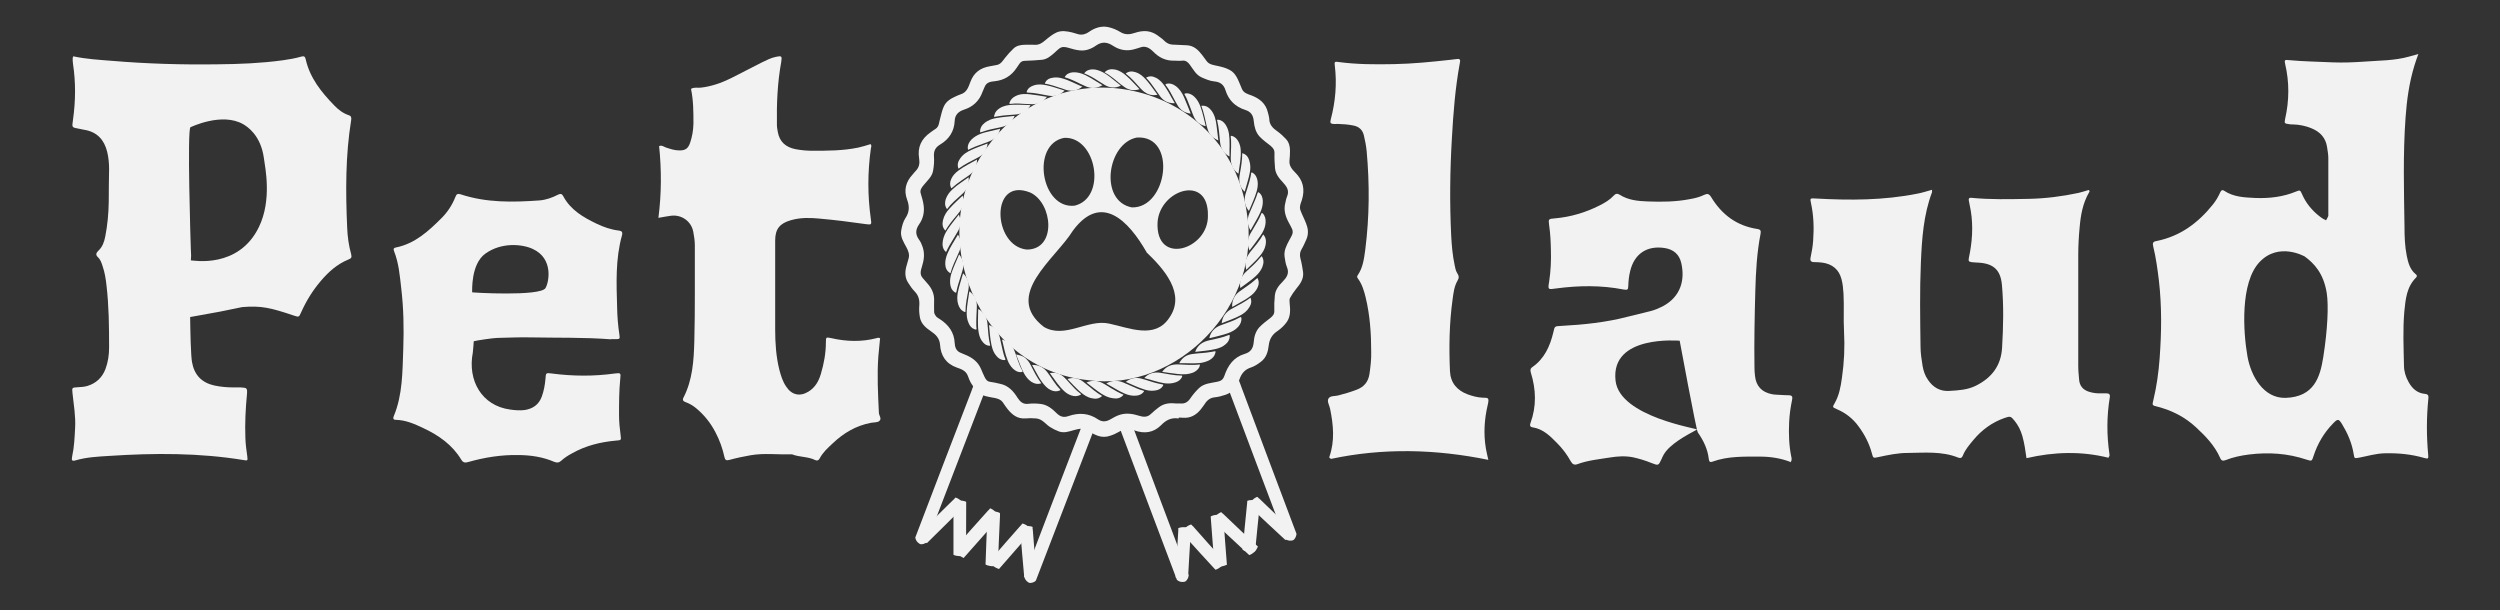 <?xml version="1.0" encoding="UTF-8"?><svg id="uuid-48ce4d10-aedc-47e3-9f35-1dff9aa29240" xmlns="http://www.w3.org/2000/svg" xmlns:xlink="http://www.w3.org/1999/xlink" viewBox="0 0 143.45 35"><rect x="0" y="0" width="143.45" height="35" fill="#333333" stroke="none"/><defs><clipPath id="uuid-0080efe3-e1d0-423d-a798-8330e289f254"><rect x="51.68" y="1.54" width="23.36" height="23.52" fill="none"/></clipPath></defs><g clip-path="url(#uuid-0080efe3-e1d0-423d-a798-8330e289f254)"><path d="M67.63,24.01s-.01,0-.02,0c-.41-.06-.71.1-.99.39-.43.43-.95.5-1.52.3-.1-.04-.2-.07-.3-.09-.16-.03-.3.02-.45.09-.26.14-.52.29-.82.35-.24.04-.45,0-.65-.09-.17-.07-.32-.16-.48-.26-.26-.16-.51-.09-.78-.02-.28.08-.56.18-.85.08-.19-.07-.37-.16-.54-.27-.15-.1-.28-.25-.43-.35-.1-.07-.23-.12-.35-.13-.21-.02-.42-.02-.62,0-.45.03-.75-.21-1.01-.53-.11-.13-.19-.27-.29-.41-.11-.14-.26-.19-.43-.23-.35-.07-.73-.09-1.01-.36-.15-.15-.27-.33-.38-.51-.07-.12-.12-.25-.17-.39-.11-.31-.38-.4-.64-.49-.62-.22-.92-.68-.96-1.31-.03-.37-.24-.58-.52-.77-.3-.2-.58-.44-.64-.82-.04-.22-.05-.45-.03-.67.02-.31-.04-.56-.26-.79-.15-.15-.27-.33-.39-.52-.19-.3-.18-.64-.08-.97.04-.13.07-.26.11-.39.08-.25-.02-.47-.13-.68-.16-.29-.35-.59-.29-.94.04-.24.11-.51.24-.71.24-.35.24-.69.1-1.06-.2-.54-.08-1.02.31-1.44.07-.08.13-.16.2-.23.19-.2.22-.44.18-.69-.11-.66.13-1.14.66-1.51.1-.07.19-.14.29-.2.2-.14.19-.37.25-.57.07-.24.11-.49.22-.72.14-.3.41-.45.7-.58.09-.04.18-.08.27-.11.35-.11.44-.42.55-.71.2-.54.58-.81,1.13-.9.13-.02.25-.05.38-.07.23-.04.34-.23.47-.4.15-.19.32-.38.5-.55.17-.16.39-.2.61-.21.2,0,.4-.01.59,0,.26.02.43-.1.62-.26.2-.17.41-.34.65-.45.28-.12.58-.07.88,0,.13.03.25.08.38.11.23.05.43-.02.61-.15.32-.22.68-.34,1.06-.27.25.05.5.15.71.28.3.19.57.15.87.05.34-.11.68-.14,1.01,0,.18.07.35.21.51.33.11.08.19.19.3.25.09.06.2.09.31.1.29.02.58.02.86.04.38.03.63.27.85.56.08.1.16.21.23.31.16.25.43.26.68.32.23.05.46.11.66.22.36.18.49.57.64.92.02.05.04.1.06.15.1.26.35.32.57.4.46.18.81.46.93.97.03.12.07.24.08.36,0,.35.21.55.47.73.18.13.34.28.49.44.17.18.23.42.23.67,0,.19-.01.37-.03.56-.03.3.14.5.32.68.47.46.58.98.39,1.59-.05.14-.11.29-.11.43,0,.13.07.25.12.38.1.23.22.46.29.7.08.26.06.54-.06.79-.08.17-.15.35-.25.51-.11.18-.12.35-.07.55.07.25.11.51.15.77.05.4-.17.69-.4.97-.13.16-.25.34-.35.52-.04.08-.03.2-.02.3.04.37.06.75-.16,1.07-.14.2-.33.38-.53.52-.31.2-.47.47-.51.83-.04.36-.14.71-.45.94-.17.13-.35.25-.55.32-.36.11-.56.34-.68.69-.14.4-.37.74-.79.88-.21.07-.42.13-.64.15-.3.03-.47.22-.61.45-.23.34-.5.64-.92.71-.17.03-.35,0-.52,0h0M67.46,23.15c.09,0,.18,0,.26,0,.26.03.44-.08.58-.29.15-.22.32-.42.51-.6.29-.27.7-.28,1.06-.36.2-.04.32-.14.38-.32.2-.6.53-1.08,1.16-1.27.36-.1.5-.33.53-.69.02-.3.11-.61.32-.84.19-.2.42-.37.64-.54.13-.11.23-.21.22-.41-.01-.29,0-.58.03-.87.03-.33.23-.58.45-.8.23-.24.39-.47.25-.82-.08-.19-.11-.4-.14-.61-.05-.35.11-.65.27-.95.1-.2.27-.39.16-.64-.05-.11-.11-.22-.17-.33-.2-.36-.33-.74-.22-1.16.03-.12.05-.26.1-.37.15-.35-.02-.58-.24-.82-.22-.23-.42-.48-.45-.82-.02-.28-.04-.56-.03-.84.01-.21-.09-.32-.23-.44-.22-.17-.44-.33-.63-.53-.22-.24-.3-.57-.33-.89-.03-.32-.16-.53-.48-.63-.57-.18-.96-.55-1.14-1.13-.1-.33-.31-.48-.65-.51-.24-.02-.49-.13-.72-.23-.32-.14-.48-.46-.68-.73-.11-.15-.23-.25-.43-.23-.15.02-.3,0-.44,0-.49.02-.89-.17-1.22-.51-.22-.22-.46-.37-.78-.24-.08.03-.17.05-.26.08-.45.14-.87.08-1.27-.18-.33-.22-.64-.26-.99-.01-.27.19-.59.31-.93.27-.21-.02-.42-.08-.62-.14-.2-.06-.39-.1-.57.05-.1.08-.19.17-.29.26-.2.17-.4.34-.68.37-.33.03-.66.05-.99.06-.14,0-.23.06-.3.16-.06.08-.12.17-.17.25-.3.45-.71.7-1.25.76-.22.02-.46.05-.57.3-.04.1-.09.2-.13.3-.18.52-.54.86-1.06,1.03-.31.1-.53.29-.54.65-.03.61-.33,1.05-.83,1.35-.27.16-.38.36-.36.68.02.27,0,.56-.05.83-.06.34-.33.56-.54.82-.12.15-.24.29-.16.51.07.22.13.44.16.67.05.39-.04.76-.26,1.07-.22.31-.22.59,0,.89.09.12.15.27.2.41.13.38.08.76-.04,1.13-.07.23-.14.45.05.66.09.1.18.21.27.31.23.26.38.56.38.92,0,.24-.01.48,0,.71,0,.09.06.18.11.25.06.07.15.12.23.17.49.32.81.75.84,1.36.01.21.07.43.29.54.09.04.19.08.28.12.41.16.76.4.94.83.06.15.13.3.2.45.07.15.15.27.33.29.18.02.37.07.55.11.48.09.78.42,1.02.81.15.23.32.38.62.34.24-.03.48-.02.72.01.37.05.65.28.9.53.21.21.42.26.69.16.59-.2,1.15-.17,1.68.19.22.15.44.15.68.02.2-.11.39-.23.61-.29.35-.1.7-.05,1.05.06.25.08.49.11.7-.1.13-.13.29-.25.44-.37.29-.23.63-.27.98-.23" fill="#f2f2f2"/></g><path d="M4.2,3.23c.73.16,1.47.2,2.21.26,2.02.17,4.04.23,6.06.2,1.25-.01,2.5-.06,3.75-.23.36-.05.71-.11,1.06-.21.15-.04.22-.03.26.15.24,1.07.9,1.89,1.64,2.65.23.24.5.45.83.56.15.05.16.14.14.28-.33,2.04-.32,4.1-.23,6.16.02.52.09,1.04.23,1.54.05.19,0,.24-.18.31-.63.26-1.13.71-1.57,1.23-.46.54-.83,1.14-1.12,1.79-.13.29-.13.28-.41.19-1.34-.45-1.87-.58-2.97-.49-.79.16-.74.15-1.27.26-.12.02-1.71.31-1.71.31-.18-.29-.03-3.25.03-3.25.14,0,2.74.5,3.91-1.92.75-1.56.36-3.38.28-3.96-.18-1.31-.96-1.8-1.18-1.93-1.23-.71-3.02.17-3.03.17-.2.11.01,6.73.02,6.99.02.46.02.35.01.51-.01.19,0,.05-.06.65,0,.13-.02,4.6.12,5.34.13.72.55,1.17,1.28,1.33.37.08.74.11,1.11.11.14,0,.27,0,.41,0,.35.02.38.04.35.4-.08.83-.12,1.66-.09,2.49.01.36.06.72.11,1.07.03.24.02.25-.2.21-2.56-.42-5.14-.41-7.72-.24-.65.04-1.31.07-1.95.26-.18.05-.23,0-.18-.23.12-.54.14-1.08.17-1.63.04-.67-.08-1.34-.15-2-.03-.32-.04-.32.29-.34.19-.01.37-.02.55-.07.51-.15.86-.48,1.05-.97.15-.4.21-.82.21-1.24,0-1.19-.01-2.38-.15-3.57-.04-.37-.1-.74-.22-1.09-.06-.19-.12-.38-.27-.52-.15-.14-.1-.25.02-.37.24-.22.34-.51.4-.82.13-.66.19-1.33.2-2,.01-.62,0-1.24.02-1.86,0-.34-.03-.67-.11-1-.17-.69-.58-1.14-1.3-1.26-.09-.01-.17-.04-.25-.05-.49-.1-.48-.04-.41-.54.15-1.07.16-2.13,0-3.19-.02-.11-.02-.22-.02-.33,0-.03.02-.07.04-.12Z" fill="#f2f2f2"/><path d="M138.77,3.09c-.09.25-.17.46-.23.67-.3.98-.44,1.99-.51,3-.15,2.08-.09,4.17-.06,6.25,0,.56.02,1.12.13,1.67.08.39.18.78.51,1.05.07.05.1.12.03.19-.55.54-.61,1.26-.68,1.96-.09,1.03-.04,2.06-.02,3.09,0,.34.1.66.27.96.2.36.49.63.93.67.19.02.22.1.2.27-.11,1.08-.11,2.15-.01,3.23.02.22,0,.24-.22.18-.75-.22-1.51-.29-2.28-.27-.5.01-.98.16-1.46.25-.28.05-.27.06-.32-.23-.1-.61-.34-1.16-.66-1.69-.2-.32-.25-.32-.52-.04-.52.53-.89,1.16-1.12,1.87-.1.3-.09.3-.41.2-1.08-.36-2.17-.43-3.3-.29-.46.06-.9.15-1.33.32-.16.06-.25.04-.32-.13-.31-.7-.82-1.23-1.37-1.74-.64-.6-1.39-.98-2.24-1.2-.3-.07-.29-.08-.22-.37.19-.79.3-1.59.36-2.39.11-1.49.13-2.97-.04-4.46-.08-.66-.17-1.33-.33-1.98-.05-.19,0-.27.19-.3,1.36-.27,2.39-1.04,3.24-2.1.17-.21.31-.45.42-.7.05-.11.12-.16.23-.08.54.36,1.17.38,1.79.41.8.03,1.58-.06,2.33-.37.22-.09.24-.09.35.17.22.5.56.91.98,1.24.07.05.14.11.21.15.04.02.29.15.31.16.04.02-1.37,2.01-1.35,2.01,0,0-1.49-.86-2.6.32s-.94,3.99-.69,5.41c.2,1.13.92,2.41,2.18,2.38,1.65-.05,1.99-1.2,2.17-2.34.25-1.58.31-2.97.2-3.67-.18-1.14-.73-1.71-1.26-2.1-.04-.03,1.35-2.23,1.35-2.33,0-1.1,0-2.21,0-3.31,0-.21-.04-.42-.07-.63-.08-.55-.41-.89-.9-1.09-.34-.14-.69-.21-1.05-.22-.09,0-.17,0-.26-.02-.23-.03-.25-.05-.2-.29.24-1.06.25-2.11,0-3.17-.05-.21-.02-.24.21-.21.85.08,1.71.09,2.56.13.57.02,1.14,0,1.71-.04.89-.07,1.79-.05,2.66-.3.15-.04.3-.08.51-.14Z" fill="#f2f2f2"/><path d="M121,26.27c-1.55-.39-3.13-.35-4.72.02-.06-.43-.12-.86-.24-1.28-.09-.31-.23-.6-.44-.86-.22-.27-.25-.28-.57-.17-.72.25-1.32.69-1.8,1.27-.23.28-.47.55-.6.89-.05.13-.14.17-.26.12-.94-.38-1.93-.28-2.91-.27-.57,0-1.13.12-1.69.24-.28.06-.29.06-.36-.21-.15-.57-.42-1.09-.77-1.56-.32-.44-.74-.77-1.24-.98-.26-.11-.26-.12-.13-.34.26-.45.35-.95.42-1.46.13-.89.17-1.78.12-2.67-.04-.72.01-1.44-.03-2.16-.02-.29-.04-.57-.12-.85-.15-.55-.53-.85-1.09-.93-.16-.02-.32-.03-.48-.03-.18,0-.24-.09-.2-.26.07-.33.13-.66.15-.99.05-.71.03-1.41-.12-2.11-.07-.31-.06-.31.25-.29,1.96.11,3.92.11,5.86-.28.27-.05.54-.14.83-.22,0,.07,0,.11,0,.14-.49,1.3-.58,2.66-.64,4.03-.07,1.61-.04,3.23-.02,4.84,0,.37.06.74.12,1.11.05.28.14.55.31.79.29.43.7.67,1.23.63.52-.03,1.04-.06,1.52-.3.9-.45,1.44-1.14,1.5-2.18.07-1.2.1-2.41-.01-3.61-.08-.86-.49-1.22-1.35-1.27-.71-.04-.58-.01-.48-.61.16-.9.18-1.8-.02-2.7-.02-.08-.03-.17-.05-.26-.02-.11.02-.16.14-.15,1.1.11,2.2.08,3.31.06.96-.02,1.9-.14,2.84-.34.2-.05.4-.11.59-.17.07.05.05.1.02.14-.36.62-.48,1.3-.54,2-.05.53-.08,1.06-.08,1.6,0,2.12,0,4.24,0,6.37,0,.26.03.52.05.78.03.35.22.57.54.68.24.08.48.11.73.1.1,0,.2,0,.3,0,.15,0,.22.06.19.23-.18,1.09-.18,2.17-.02,3.26,0,.05.03.1-.05.17Z" fill="#f2f2f2"/><path d="M50.5,19.4c-.03.34-.07.69-.1,1.04-.08,1.08-.02,2.16.03,3.24,0,.16.19.35.02.48-.11.09-.31.07-.47.1-.86.16-1.58.59-2.2,1.18-.28.26-.57.52-.75.87-.06.11-.14.14-.25.09-.42-.21-.9-.16-1.33-.33-.02,0-.05,0-.07,0-.77.02-1.54-.08-2.3.05-.41.07-.83.16-1.23.27-.19.05-.24,0-.28-.16-.11-.5-.28-.98-.52-1.43-.28-.54-.65-1-1.11-1.38-.18-.15-.39-.27-.61-.35-.12-.04-.19-.12-.11-.26.52-1.01.59-2.12.62-3.22.05-1.84.02-3.67.03-5.51,0-.26-.04-.52-.09-.78-.11-.6-.67-1-1.28-.92-.22.03-.44.07-.72.12.18-1.39.18-2.76.04-4.12.17-.06.27.04.38.08.25.08.49.17.76.17.35.01.52-.09.64-.44.12-.35.18-.72.19-1.09,0-.67,0-1.34-.14-2,.18-.11.38-.05.56-.07.61-.07,1.18-.27,1.73-.54.59-.3,1.17-.6,1.76-.9.27-.13.53-.27.83-.33.32-.07.35-.04.3.28-.22,1.2-.27,2.41-.25,3.63,0,.14.03.27.05.4.1.57.46.88,1.02.99.32.06.64.09.96.09.88,0,1.76,0,2.63-.18.24-.05.48-.13.71-.2.09.09.03.17.02.26-.19,1.35-.19,2.7,0,4.04.05.31.04.34-.29.29-.9-.13-1.79-.24-2.69-.32-.53-.05-1.06-.06-1.59.09-.65.18-.92.5-.92,1.17,0,1.7,0,3.4,0,5.1,0,.78.05,1.56.24,2.32.09.34.19.67.39.96.32.49.79.59,1.28.29.38-.23.59-.6.71-1.01.18-.6.29-1.21.29-1.83,0-.29.01-.29.3-.23.87.2,1.74.23,2.62,0,.06-.02.12-.04.2.02Z" fill="#f2f2f2"/><path d="M102.77,26.52c-.58-.23-1.18-.32-1.79-.32-.92,0-1.84-.03-2.72.29-.17.06-.19-.03-.21-.15-.06-.57-.31-1.07-.63-1.53-.09-.12-1.04-5.27-1.04-5.26s-3.98-.38-3.68,2.29c.23,2.1,4.8,2.75,4.67,2.81-.61.33-1.56.83-1.91,1.44-.05.09-.09.18-.13.27-.17.36-.17.36-.56.21-.34-.14-.7-.25-1.06-.33-.45-.09-.89-.06-1.33.01-.62.1-1.26.16-1.86.38-.19.07-.29.01-.39-.16-.21-.38-.47-.73-.78-1.04-.4-.41-.81-.82-1.41-.91-.15-.02-.17-.12-.12-.25.35-.96.32-1.92.02-2.89-.04-.13-.04-.23.09-.32.69-.48,1.01-1.2,1.2-1.99.08-.36.07-.35.45-.37,1.29-.07,2.57-.2,3.83-.53.43-.11.87-.21,1.3-.32.24-.06.47-.16.69-.27,1.06-.56,1.29-1.54,1.07-2.49-.11-.49-.44-.78-.96-.86-1.01-.15-1.73.33-1.97,1.32-.07.28-.1.56-.11.85,0,.23-.05.25-.28.21-1.28-.25-2.57-.23-3.85-.06-.48.07-.49.08-.41-.39.09-.6.12-1.21.1-1.82-.01-.47-.03-.94-.1-1.41-.05-.37-.04-.37.33-.4.9-.08,1.75-.33,2.56-.74.3-.15.59-.32.82-.57.1-.11.2-.13.33-.05.5.32,1.07.37,1.64.39.79.03,1.59.02,2.37-.13.3-.05.58-.12.85-.25.17-.08.27-.07.39.12.61,1.01,1.47,1.66,2.66,1.84.19.03.21.11.18.28-.21,1.08-.27,2.17-.3,3.26-.04,1.45-.07,2.9-.05,4.36,0,.17.01.35.03.52.06.59.39.95.98,1.06.16.03.32.03.48.04.16.01.32.02.48.02.19,0,.23.09.19.26-.09.43-.15.86-.17,1.29-.03.66-.01,1.32.12,1.96.02.09.06.19-.04.34Z" fill="#f2f2f2"/><path d="M35.06,19.47c-1.56-.12-3.07-.08-4.57-.11-.66-.02-1.31.02-1.97.03-.18,0-1.17.14-1.33.19-.12.03-.23-2.41-.1-2.81-.06.02,3.92.25,4.21-.24.19-.31.49-1.69-.74-2.25-.59-.27-1.78-.4-2.72.28-.83.61-.74,2.12-.75,2.2-.02.28.25,1.47.04,3.47-.31,1.6.51,3.05,2.14,3.27.27.04.54.06.82.03.48-.07.83-.31,1-.78.12-.33.18-.67.21-1.02.02-.34.03-.34.35-.3,1.21.16,2.42.17,3.64,0,.32-.04.34-.03.3.31-.07.69-.07,1.39-.07,2.08,0,.39.04.77.09,1.15.04.29.03.29-.25.31-.9.08-1.76.29-2.55.74-.22.12-.43.25-.61.42-.13.12-.25.12-.4.06-.65-.28-1.32-.38-2.03-.39-.99-.02-1.95.13-2.9.4-.17.05-.29.05-.4-.13-.51-.85-1.29-1.4-2.17-1.81-.5-.24-1.02-.47-1.59-.48-.14,0-.17-.08-.12-.2.52-1.24.5-2.57.55-3.88.04-1.17.02-2.33-.12-3.49-.08-.71-.14-1.43-.41-2.11-.05-.12-.02-.19.11-.21,1.09-.22,1.87-.94,2.62-1.69.34-.34.61-.75.79-1.21.06-.17.14-.2.3-.15,1.48.49,3,.46,4.53.35.37-.03.73-.16,1.06-.33.14-.07.23-.05.3.09.42.79,1.15,1.21,1.92,1.58.4.19.83.34,1.27.39.16.02.23.08.18.27-.38,1.36-.32,2.75-.28,4.14.01.52.05,1.04.13,1.56.04.26.02.26-.25.26-.01,0-.02,0-.04,0-.09,0-.17,0-.2,0Z" fill="#f2f2f2"/><path d="M85.42,26.39c-3.07-.63-6.09-.69-9.04-.06-.12-.05-.11-.09-.1-.12.32-.91.23-1.83.04-2.76-.04-.2-.2-.43-.08-.6.11-.15.36-.11.55-.16.36-.09.72-.2,1.06-.33.42-.16.66-.45.73-.9.06-.42.11-.84.1-1.26,0-1.06-.07-2.11-.32-3.14-.09-.37-.2-.74-.43-1.06-.04-.06-.09-.11-.03-.2.31-.44.37-.97.44-1.48.24-1.88.25-3.76.08-5.64-.03-.31-.09-.61-.16-.91-.08-.33-.29-.51-.61-.57-.29-.06-.59-.08-.89-.09-.13,0-.27.03-.4-.04-.04-.08-.01-.15,0-.22.27-1.02.36-2.05.23-3.1-.03-.2,0-.23.23-.19,1.05.14,2.1.14,3.16.12,1.09-.02,2.18-.13,3.26-.25.11-.01.22-.03.33-.04.16-.03.25.01.2.19,0,.02,0,.05-.01.07-.26,1.42-.37,2.85-.45,4.29-.11,1.86-.13,3.72-.04,5.58.03.57.08,1.14.2,1.7.03.16.06.32.15.46.1.15.11.27.01.43-.19.33-.23.71-.28,1.07-.19,1.37-.21,2.75-.15,4.12.03.66.4,1.1,1.02,1.33.28.1.57.18.87.19.28.01.38-.03.28.4-.2.83-.25,1.67-.11,2.51.03.19.08.38.14.65Z" fill="#f2f2f2"/><path d="M67.99,30.44s0,0,0,0v-.06s0-.04,0-.04v-.15s.02,0,.03.01c.02.03.04.07.06.08.02.02.02.03.04.04.04.04.07.07.11.11,0,0,.02.03.03.04l.07.08s.01.03.02.03c.02.02.04.05.06.07,0,0,0,0,.01.01,0,0,0,0,0,0,0,0,0,0,0,0,.02.03.02.03.03.04.04.05.08.08.12.13.01.01.02.02.04.04.02.03.02.03.03.04.01.01,0,0,.02.02,0,0,.02.02.03.02l.02.03s0,.01.01.02c.05.05.05.05.06.06.03.04.03.04.06.07,0,0,.02.02.02.01,0,0,0,0,.01.01,0,0,0,0,0,0,.04.05.03.03.04.04,0,.01,0,0,.02.01.03.03,0,0,.04.03h0c.05.05.09.11.14.16.02.02.03.03.05.05.01.02,0,0,.03.04.03.03.02.02.04.04,0,0,0,0,0,0,.04.06.04.05.07.09.03.03.05.06.08.08.03.03.06.06.09.09.02.02.03.04.05.06.03.04.03.04.04.05l.02-.02h0s0-.03,0-.05c0-.03,0,.03,0-.12,0-.04,0-.02,0-.03,0,0,0-.01,0-.02,0-.01,0-.02,0-.03h0s0-.02,0-.03c0-.03-.01-.05-.02-.08,0,0,0-.03,0-.03-.05-.15-.03-.1-.09-.29-.02-.04-.03-.08-.06-.15-.03-.08-.06-.16-.09-.24-.01-.04-.03-.08-.04-.12-.9-2.38-1.79-4.77-2.69-7.15-.02-.05-.04-.11-.06-.16-.02-.04-.03-.08-.05-.11,0-.01-.02-.05-.03-.06h0s-.04-.08-.06-.11c-.05-.08-.11-.18-.14-.2l-.06-.06h0v.02s-.05,0-.07.01c-.52.19-1.04.38-1.56.57,0,0-.02,0-.02.01h0s0,.01,0,.01c0,.02-.01.02-.02.04,0,0,0,.01,0,.02,0,.05,0,.09.01.13,0,.05.01.07.02.12.01.07.01.05.02.1,0,.01,0,.03.01.05.01.03.02.05.03.08.01.03.01.04.02.06,0,0,0,0,0,.01.15.39.3.79.45,1.18.02.05.04.11.06.16.78,2.07,1.56,4.13,2.33,6.2.02.06.06.17.08.23l.02.04s0,.01,0,.02c0,.03.02.06.03.08.04.08-.02-.04.06.12h0s.05.08.07.11c.03.05.06.09.09.14.02.03.04.05.05.06,0,0,.02.03.02.03.03.03.01.01.03.03v-.03s.01-.03.02-.03" fill="none"/><path d="M64.5,23.1s-.06,0-.09,0c.03,0,.06,0,.09,0Z" fill="#595a5a"/><path d="M67.02,32.15s.04,0,.07,0c-.02,0-.04,0-.07,0Z" fill="#5f6060"/><path d="M71.85,29.02s0,0,0,0c0-.02,0-.04.01-.06v-.04s.02-.15.02-.15h.03s.05.08.07.09c.02.02.02.03.04.04.04.03.08.07.12.1,0,0,.02.03.03.04l.08.07s.01.03.02.03c.02.02.05.05.07.07,0,0,0,0,.01.01,0,0,0,0,0,0,0,0,0,0,0,0,.03.03.03.03.04.04.05.04.09.08.14.12.01.01.03.02.04.03.02.03.02.03.03.03.02.01,0,0,.02.02,0,0,.02.02.03.02l.02.03s0,.01.01.02c.05.05.05.05.06.06.03.04.03.04.06.06,0,0,.02.02.03.01,0,0,.01,0,.02.01,0,0,0,0,0,0,.05.05.03.03.04.04.01,0,0,0,.02.01.04.03,0,0,.04.03h0c.05.05.11.1.16.15.02.02.03.03.05.05.01.02,0,0,.03.03.03.03.02.02.04.04,0,0,0,0,0,0,.05.06.04.05.08.09.03.03.06.05.09.08.03.03.06.05.1.08.02.02.04.04.05.06.04.04.03.03.04.05l.03-.02h0s.01-.03.01-.05c0-.03,0,.03,0-.12,0-.04,0-.02,0-.03,0,0,0-.01,0-.02,0-.01,0-.02,0-.03h0s0-.02,0-.03c0-.03-.01-.05-.02-.08,0,0,0-.03,0-.03-.04-.16-.03-.1-.09-.29-.02-.04-.03-.08-.06-.15-.03-.08-.06-.16-.09-.24-.01-.04-.03-.08-.04-.12-.9-2.38-1.79-4.77-2.69-7.15-.02-.05-.04-.11-.06-.16-.02-.04-.03-.08-.05-.11,0-.01-.02-.04-.03-.06h0s-.04-.08-.06-.11c-.05-.08-.11-.18-.16-.19l-.07-.05h0v.02s-.06,0-.09.02c-.63.23-1.27.47-1.9.7,0,0-.02,0-.03.02h0s0,.01,0,.01c0,.02-.02.02-.02.05,0,0,0,.01,0,.02,0,.05,0,.1,0,.14,0,.05,0,.07.01.12.01.07,0,.05.01.1,0,.01,0,.03.01.05.01.03.02.05.03.08.01.03.01.04.03.06,0,0,0,0,0,.01.15.39.3.79.45,1.18.02.05.04.11.06.16.78,2.07,1.56,4.13,2.33,6.2.02.06.06.17.08.23l.02.04s0,.01,0,.02c0,.03.02.06.03.08.04.08-.02-.04.06.11h0s.05.08.07.11c.03.05.06.09.09.14.02.03.04.05.05.06,0,0,.02.03.03.03.04.03.01,0,.04.03v-.03s.02-.03.02-.04" fill="none"/><path d="M70.12,30.14s0,0,0,0c0-.02,0-.04.01-.06v-.04s-.02-.06-.02-.06h0s.11,0,.13,0c.02.02.02.02.04.04.04.03.07.06.11.09,0,0,.02.02.03.03l.07.07s.01.02.02.03c.02.02.04.04.06.06,0,0,0,0,.01,0,0,0,0,0,0,0,0,0,0,0,0,0,.02.03.02.03.03.04.04.04.08.07.13.11.01.01.02.02.04.03.02.02.02.03.02.03.01.01,0,0,.02.02,0,0,.02.02.03.02l.02.02s0,0,.01.01c.05.05.05.04.06.05.03.03.03.03.06.06,0,0,.02.01.02.01,0,0,0,0,.01.01,0,0,0,0,0,0,.04.05.03.03.04.04,0,0,0,0,.02.01.03.02,0,0,.04.03h0s.1.09.14.14c.02.02.03.03.05.04.01.02,0,0,.03.03.03.03.02.02.04.03,0,0,0,0,0,0,.04.05.04.05.07.08.03.02.05.05.08.07.03.02.06.05.09.07.02.02.03.04.05.06.03.04.03.03.04.04l.03-.02h0s.01-.03.01-.04c0-.03,0,.03,0-.11,0-.03,0-.02,0-.03,0,0,0-.01,0-.02,0,0,0-.02,0-.03h0s0-.02,0-.03c0-.02,0-.05-.01-.07,0,0,0-.02,0-.03-.04-.14-.02-.09-.08-.27-.02-.04-.03-.07-.05-.14-.03-.07-.05-.15-.08-.22-.01-.03-.02-.07-.04-.1-.81-2.15-1.62-4.31-2.43-6.46-.02-.05-.04-.1-.05-.15-.02-.04-.03-.07-.04-.1,0-.01-.02-.04-.03-.05h0s-.04-.07-.05-.1c-.05-.07-.1-.16-.14-.17l-.06-.05h0v.02s-.06,0-.08.02c-.58.21-1.16.42-1.74.64,0,0-.02,0-.03.01h0s0,.01,0,.01c0,.02-.01.02-.02.04,0,0,0,.01,0,.02,0,.05,0,.09,0,.12,0,.04,0,.07.01.11,0,.06,0,.05.01.09,0,0,0,.03.01.04.01.03.02.05.03.07.01.02.01.03.02.06,0,0,0,0,0,.01.13.36.27.71.4,1.07.02.05.04.1.05.15.7,1.87,1.41,3.73,2.11,5.6.02.06.05.15.07.21v.04s.02.01.02.02c0,.02.02.06.03.07.04.07-.02-.04.05.1h0s.05.07.07.1c.03.05.06.08.08.12.02.02.04.04.05.06,0,0,.02.02.02.03.01.01.03.01.05,0l.03-.06s-.02-.04-.02-.04" fill="none"/><path d="M62.36,23.04s.06,0,.09,0c-.03,0-.06,0-.09,0Z" fill="#595a5a"/><path d="M59.84,32.1s-.04,0-.07,0c.02,0,.04,0,.07,0Z" fill="#5f6060"/><path d="M57.06,32.03s.02.04.03.04h.04s0,.07.03.05c0,0,.02-.02.02-.03.01-.01.03-.03.05-.06.03-.04.06-.08.08-.12.02-.03.05-.06.07-.1h0c.07-.14.01-.03.05-.1,0-.02.02-.05.03-.07,0,0,0-.01,0-.02v-.04c.03-.06.07-.15.09-.21.71-1.87,1.42-3.73,2.12-5.6.02-.05.04-.1.05-.15.14-.36.27-.71.41-1.07,0,0,0,0,0-.01,0-.02.01-.03.02-.06,0-.02.02-.05.03-.07,0-.02,0-.04.01-.04,0-.05,0-.03.01-.09,0-.04,0-.07.01-.11,0-.04,0-.08,0-.12,0,0,0-.01,0-.02,0-.02-.01-.02-.02-.04,0,0,0,0,0-.01h0s-.02,0-.03-.01c-.58-.21-1.05-.38-1.63-.59-.02,0-.07-.02-.09-.03h-.07s-.04-.05-.04-.05l-.06.05s-.09.11-.14.17c-.02.03-.03.06-.05.09h0s-.02.05-.03.06c-.01.03-.03.06-.04.1-.02.05-.04.1-.06.15-.82,2.15-1.63,4.31-2.45,6.46-.01.03-.02.07-.04.1-.03.07-.06.15-.08.22-.03.07-.04.1-.05.14-.06.18-.04.13-.08.27,0,0,0,.03,0,.03,0,.02,0,.05-.01.07,0,0,0,.02,0,.03h0s0,.02,0,.03c0,0,0,.01,0,.02,0,0,0,0,0,.03.01.14,0,.08,0,.11,0,.02,0,.02.01.04h0l.03.02s0,0,.04-.04c.01-.02.03-.04.05-.06.03-.02.06-.05.09-.07.03-.02.05-.05.08-.07.03-.04.03-.03.07-.08,0,0,0,0,0,0,.02-.02.01,0,.04-.03.03-.03.01-.02.03-.03.02-.01.03-.03.05-.04.05-.05.1-.09.14-.14h0s0,0,.04-.03c.01,0,0,0,.02-.01.01-.01,0,0,.04-.04,0,0,0,0,0,0,0,0,0,0,.01-.01,0,0,.01,0,.02-.01.03-.02.03-.03.06-.06.01-.01,0,0,.06-.05,0,0,0,0,.01-.01l.02-.02s.02-.02.03-.02c.02-.02,0,0,.02-.02,0,0,0,0,.03-.03.01,0,.03-.02.04-.03.04-.04.08-.07.13-.11,0,0,.01-.01.03-.04,0,0,0,0,0,0,0,0,0,0,0,0,0,0,0,0,.01,0,.02-.02.04-.04.06-.06,0,0,.01-.02.02-.03l.07-.07s.02-.03.03-.03c.04-.03.07-.06.11-.09.02-.01.02-.02.04-.04.02-.01.05-.05.06-.07h.03s.02.13.02.13v.04s0,.04.01.06c0,0,0,0,0,0" fill="none"/><path d="M62.41,21.81c-6.19-.63-9.59-8.27-5.72-13.43,4.31-5.95,13.79-3.54,14.84,3.75.96,5.38-3.95,10.41-9.13,9.68ZM65.79,14.47c-1.03-1.8-2.6-3.44-4.23-1.23-.99,1.61-4.03,3.7-1.66,5.52,1.2.7,2.52-.47,3.75-.19,1.14.24,2.62.91,3.44-.33.98-1.39-.32-2.82-1.31-3.77ZM61.06,7.91c-1.93.37-1.32,4.12.61,3.89,1.86-.46,1.25-3.98-.61-3.89ZM65.24,7.89c-1.71.32-2.19,3.64-.3,4.01,2.04.07,2.63-4.14.3-4.01ZM66.42,12.76c-.12,2.53,2.94,1.55,2.89-.4.04-2.39-2.77-1.48-2.89.4ZM59.12,11.05c-2.33-.94-2.17,3.08-.2,3.27,1.73,0,1.49-2.67.2-3.27h0Z" fill="#f2f2f2"/><path d="M62.34,21.95c.34-.15.66-.12.96.05.15.08.29.17.43.26.24.14.47.28.74.39-.17.21-.39.24-.62.2-.25-.03-.46-.14-.67-.27-.29-.19-.56-.42-.84-.63h0Z" fill="#f2f2f2"/><path d="M54.29,14.47c-.21-.18-.23-.41-.19-.66.04-.23.14-.44.27-.64.2-.3.43-.57.65-.86.14.33.12.65-.05.95-.16.28-.33.55-.49.82-.07.12-.13.25-.2.39h0Z" fill="#f2f2f2"/><path d="M71.7,14.38c-.15-.34-.12-.67.05-.98.13-.23.27-.45.4-.68.08-.14.16-.29.22-.45.02-.06.05-.06.09-.02.14.15.17.33.16.52-.02.3-.15.55-.32.79-.19.28-.4.54-.6.81h0Z" fill="#f2f2f2"/><path d="M64.31,4.92c-.32.15-.62.13-.91-.04-.14-.08-.27-.17-.4-.25-.25-.16-.5-.31-.79-.42.08-.12.19-.18.32-.21.21-.05.42,0,.61.08.19.08.36.19.53.32.2.15.39.32.59.47.02.01.03.03.05.05h0Z" fill="#f2f2f2"/><path d="M63.39,4.14c.17-.17.38-.19.59-.15.25.05.46.19.65.36.27.23.5.51.76.77-.3.09-.57.07-.83-.1-.09-.06-.17-.12-.25-.18-.3-.25-.59-.5-.93-.69h0Z" fill="#f2f2f2"/><path d="M63.26,4.89c-.3.17-.61.21-.92.08-.22-.09-.44-.2-.66-.31-.19-.09-.38-.17-.59-.23.1-.19.27-.26.46-.28.25-.02.49.05.71.15.35.17.66.39,1,.59h0Z" fill="#f2f2f2"/><path d="M61.27,21.74c.32-.1.62-.04.88.16.21.16.41.33.62.5.15.12.3.22.47.32-.18.17-.38.18-.6.13-.25-.05-.45-.19-.64-.35-.26-.23-.49-.48-.73-.73,0,0,0-.02-.01-.03h0Z" fill="#f2f2f2"/><path d="M72.48,13.45c.17.18.18.39.14.61-.05.25-.18.45-.34.64-.23.28-.51.52-.77.78-.05-.22-.07-.42,0-.62.05-.14.13-.27.22-.39.27-.33.55-.65.76-1.03h0Z" fill="#f2f2f2"/><path d="M54.52,15.67c-.2-.12-.27-.3-.28-.5-.01-.21.04-.41.12-.61.16-.39.4-.73.61-1.1.19.32.21.65.07.98-.1.23-.2.45-.3.67-.08.18-.15.36-.2.56h0Z" fill="#f2f2f2"/><path d="M54.24,13.23c-.17-.18-.18-.39-.13-.6.06-.26.2-.48.38-.67.23-.26.49-.49.75-.74.05.24.07.45-.02.66-.07.17-.18.31-.3.45-.24.28-.48.57-.68.91h0Z" fill="#f2f2f2"/><path d="M71.76,13.23c-.19-.32-.21-.64-.08-.97.06-.14.12-.28.18-.42.11-.25.22-.5.3-.76.02-.06.04-.06.08-.03.16.12.21.29.22.48.01.23-.05.44-.14.65-.16.36-.38.69-.57,1.05h0Z" fill="#f2f2f2"/><path d="M63.47,22.01c.33-.19.65-.2.99-.06.27.11.53.24.8.35.11.05.22.08.33.11.06.02.07.03.03.08-.1.13-.24.19-.4.21-.25.03-.49-.03-.72-.13-.36-.16-.68-.38-1.03-.57h0Z" fill="#f2f2f2"/><path d="M59.76,21.99c-.22.08-.4.03-.58-.08-.19-.13-.32-.3-.43-.5-.18-.33-.29-.7-.45-1.07.21.04.4.08.55.22.12.11.21.23.28.37.19.36.36.73.62,1.06h0Z" fill="#f2f2f2"/><path d="M71.06,9.97c-.33-.23-.44-.54-.44-.91,0-.29.03-.58.02-.87,0-.11,0-.22-.02-.33,0-.07.01-.07.07-.06.18.05.3.18.38.34.07.14.11.29.12.44.04.47-.07.92-.13,1.4h0Z" fill="#f2f2f2"/><path d="M56.67,8.23c-.04.36-.21.61-.5.78-.2.11-.41.21-.61.32-.19.1-.38.22-.56.35-.09-.22-.03-.41.09-.58.16-.24.4-.39.65-.5.3-.14.61-.24.93-.37h0Z" fill="#f2f2f2"/><path d="M70.1,18.56c.03-.37.22-.63.52-.81.18-.1.37-.2.55-.3.2-.11.4-.23.58-.37.09.21.04.39-.07.56-.12.2-.3.34-.5.45-.34.19-.72.31-1.09.46h0Z" fill="#f2f2f2"/><path d="M68.34,6.52c-.31-.03-.55-.16-.73-.41-.1-.15-.18-.32-.27-.48-.13-.25-.26-.5-.44-.73-.05-.06-.02-.07.03-.09.2-.05.37.01.52.12.23.16.38.4.49.65.13.3.25.61.38.93h0Z" fill="#f2f2f2"/><path d="M55.63,16.72c.32.23.44.55.42.92-.01.34-.04.67-.03,1.01,0,.06,0,.12.01.18.02.09-.02.09-.09.07-.18-.06-.29-.19-.36-.36-.1-.22-.12-.45-.11-.68.02-.38.1-.75.15-1.14h0Z" fill="#f2f2f2"/><path d="M57.39,7.39c-.09.39-.33.61-.67.74-.26.1-.52.19-.78.29-.13.05-.25.12-.39.18-.04-.12-.02-.24.03-.36.09-.19.23-.31.4-.42.18-.11.37-.18.57-.23.27-.07.55-.13.83-.2h0Z" fill="#f2f2f2"/><path d="M60.08,5.55c-.22.31-.51.43-.86.43-.27,0-.53-.03-.8-.04-.14,0-.28,0-.42.02-.07.01-.1,0-.07-.08.06-.18.19-.29.35-.37.28-.14.59-.13.89-.09.3.03.6.09.91.14Z" fill="#f2f2f2"/><path d="M70.55,8.98c-.33-.17-.5-.44-.54-.8-.05-.42-.06-.85-.17-1.26-.02-.06.03-.05.06-.05.19.02.32.13.42.28.11.16.17.35.2.54.06.42.02.84.03,1.28Z" fill="#f2f2f2"/><path d="M69.39,19.4c.08-.37.31-.6.64-.73.27-.11.55-.19.82-.31.1-.05.21-.1.3-.15.06-.03.07-.02.08.04.02.2-.06.36-.18.5-.16.18-.37.29-.59.37-.34.12-.69.19-1.04.28,0,0-.02,0-.03,0h0Z" fill="#f2f2f2"/><path d="M56.24,7.6c-.02-.24.09-.41.26-.55.2-.16.44-.24.69-.28.34-.06.68-.08,1.03-.12-.13.33-.35.53-.68.62-.3.08-.61.12-.91.21-.13.04-.25.08-.39.12Z" fill="#f2f2f2"/><path d="M57.48,19.48c.33.08.55.27.69.56.1.22.16.44.24.66.07.19.14.38.25.56.04.08,0,.09-.05.09-.2.02-.35-.07-.49-.2-.13-.13-.23-.29-.3-.47-.16-.39-.22-.8-.33-1.21Z" fill="#f2f2f2"/><path d="M59.13,6.03c-.18.35-.47.5-.84.54-.34.03-.68.04-1.01.1-.04,0-.08.02-.12.02-.13.03-.14.03-.1-.1.04-.17.16-.29.3-.38.24-.15.5-.19.77-.2.33-.01.66.01,1,.02h0Z" fill="#f2f2f2"/><path d="M69.18,7.24c-.37-.08-.59-.3-.72-.64-.11-.28-.21-.57-.33-.86-.04-.1-.09-.2-.15-.3-.03-.05-.02-.07.04-.08.19-.03.35.05.49.17.19.17.31.4.39.64.12.34.19.7.28,1.05h0Z" fill="#f2f2f2"/><path d="M68.58,20.19c.14-.41.45-.59.84-.67.36-.08.73-.15,1.07-.29.07-.03.07,0,.07.06,0,.19-.09.34-.23.46-.17.15-.37.23-.59.28-.38.09-.76.11-1.16.16h0Z" fill="#f2f2f2"/><path d="M56.13,17.73c.34.18.49.47.53.83.04.41.05.82.15,1.22.01.05,0,.06-.05.06-.14-.01-.25-.08-.34-.18-.15-.16-.22-.35-.26-.56-.08-.45-.03-.91-.03-1.38h0Z" fill="#f2f2f2"/><path d="M56.06,9.16c.01.42-.18.71-.5.93-.22.15-.45.3-.67.47-.1.08-.2.17-.3.25-.11-.2-.08-.39.01-.58.09-.18.23-.32.39-.44.33-.25.7-.42,1.06-.63Z" fill="#f2f2f2"/><path d="M56.75,18.65c.32.12.53.35.61.68.06.25.11.51.17.76.04.17.08.33.15.49.03.07,0,.08-.06.08-.19,0-.33-.1-.44-.23-.16-.18-.24-.4-.29-.64-.08-.37-.1-.76-.14-1.14h0Z" fill="#f2f2f2"/><path d="M66.69,21.33c.23-.32.54-.43.91-.42.41.01.83.06,1.25,0,0,.12-.05.21-.13.29-.17.18-.4.24-.64.27-.33.03-.65-.03-.97-.07-.14-.02-.27-.04-.42-.06h0Z" fill="#f2f2f2"/><path d="M68.94,6.07c.26-.03.42.09.56.26.19.24.26.53.3.83.04.29.07.59.11.9-.2-.09-.37-.19-.49-.37-.09-.14-.14-.3-.18-.46-.09-.39-.16-.78-.31-1.16h0Z" fill="#f2f2f2"/><path d="M59.23,20.94c.37-.01.65.14.86.41.13.17.24.34.36.52.11.16.23.32.37.46.04.04.03.06-.02.08-.17.07-.33.05-.49-.02-.11-.05-.2-.11-.29-.2-.36-.36-.55-.82-.8-1.25h0Z" fill="#f2f2f2"/><path d="M65.66,21.69c.25-.28.57-.35.92-.3.4.06.8.16,1.21.16.05,0,.05.02.04.06-.07.18-.21.27-.38.33-.21.07-.42.08-.64.05-.39-.06-.76-.2-1.15-.3h0Z" fill="#f2f2f2"/><path d="M72.39,14.69c.14.2.13.4.05.61-.12.31-.34.52-.59.72-.2.16-.41.31-.62.46-.02.01-.03.04-.06.03-.02-.01-.01-.04-.01-.07-.04-.34.09-.61.33-.84.21-.2.44-.39.64-.61.09-.1.17-.2.27-.3h0Z" fill="#f2f2f2"/><path d="M67.67,20.83c.17-.32.43-.48.77-.52.36-.05.72-.05,1.07-.12.04,0,.08-.02.12-.02.13-.03.14-.03.1.1-.04.17-.16.29-.31.38-.17.1-.36.15-.56.18-.4.04-.79,0-1.2.01h0Z" fill="#f2f2f2"/><path d="M71.43,11.01c-.32-.28-.36-.63-.29-1.02.07-.39.14-.78.14-1.2.22.06.34.21.4.41.08.24.08.48.03.72-.07.37-.19.71-.29,1.08h0Z" fill="#f2f2f2"/><path d="M70.7,17.6c-.01-.37.13-.65.4-.86.24-.18.5-.34.74-.53.1-.08.2-.17.31-.26.11.19.09.38,0,.57-.08.16-.19.29-.33.41-.26.22-.56.37-.84.53-.09.05-.17.1-.27.15h0Z" fill="#f2f2f2"/><path d="M55.27,15.69c.27.26.36.57.3.92-.07.41-.17.82-.17,1.25,0,.06-.03.05-.07.03-.19-.08-.29-.24-.35-.43-.07-.22-.06-.45-.02-.68.07-.37.2-.72.3-1.09h0Z" fill="#f2f2f2"/><path d="M54.34,12c-.14-.19-.13-.38-.07-.58.08-.23.23-.42.41-.58.27-.25.59-.44.9-.67.02.22.02.42-.08.6-.08.15-.19.28-.32.39-.29.26-.59.51-.83.83h0Z" fill="#f2f2f2"/><path d="M62.11,4.97c-.29.23-.6.29-.93.19-.33-.1-.65-.23-.98-.31-.08-.02-.17-.04-.25-.05.05-.17.19-.29.4-.33.21-.05.41-.03.61.03.4.11.77.32,1.16.48h0Z" fill="#f2f2f2"/><path d="M66.41,5.44c-.41.08-.7-.08-.96-.36-.27-.3-.53-.61-.86-.86.18-.14.36-.14.56-.08.17.05.32.15.45.27.32.3.55.68.82,1.03h0Z" fill="#f2f2f2"/><path d="M55.04,14.6c.23.29.29.61.18.95-.08.28-.18.56-.26.84-.03.11-.06.23-.08.35-.01.06-.03.06-.08.04-.19-.12-.26-.3-.28-.51-.02-.22.02-.44.09-.64.12-.35.28-.68.42-1.02Z" fill="#f2f2f2"/><path d="M65.76,4.46c.2-.12.38-.09.56,0,.11.05.21.13.3.22.34.36.53.82.79,1.24-.36.02-.64-.12-.84-.39-.11-.15-.22-.31-.33-.47-.14-.21-.29-.41-.48-.6h0Z" fill="#f2f2f2"/><path d="M61.09,5.19c-.26.28-.57.36-.92.3-.4-.07-.8-.17-1.21-.18-.07,0-.05-.03-.04-.07.07-.19.22-.28.4-.34.24-.08.48-.06.72-.01.35.07.68.2,1.03.3h0Z" fill="#f2f2f2"/><path d="M64.59,21.92c.28-.23.59-.28.92-.19.34.09.66.22,1,.29.05.01.1.02.15.03.11.02.11.02.05.12-.11.16-.27.22-.45.24-.21.03-.42,0-.62-.07-.36-.11-.69-.28-1.05-.43h0Z" fill="#f2f2f2"/><path d="M71.66,12.1c-.24-.29-.29-.62-.19-.97.09-.3.2-.6.27-.91.02-.09.04-.18.05-.27,0-.06.03-.06.08-.04.18.11.26.28.29.48.03.2,0,.39-.05.58-.11.39-.29.75-.44,1.12Z" fill="#f2f2f2"/><path d="M60.23,21.41c.33-.06.61.02.84.25.11.1.21.22.31.33.19.21.38.42.61.59.05.04.05.05,0,.08-.17.09-.34.09-.52.03-.15-.05-.28-.13-.4-.24-.33-.3-.56-.68-.83-1.04h0Z" fill="#f2f2f2"/><path d="M74.39,30.65c0,.12-.11.34-.23.36,0,0-.25.07-.44-.11,0,0,0,.01,0,0-1.07-2.82-2.13-5.65-3.19-8.47l-.02-.06-.15-.39c0-.08.06-.3.25-.37.19-.07.41.06.44.12l.15.39.02.06c1.06,2.82,2.11,5.65,3.18,8.47" fill="#f2f2f2"/><path d="M68.2,33.02c0,.12-.11.34-.23.36,0,0-.25.07-.44-.11,0,0,0,.01,0,0-1.07-2.82-2.13-5.65-3.19-8.47l-.02-.06-.15-.39c0-.08.06-.3.25-.37s.41.06.44.12l.15.39.02.06c1.06,2.82,2.11,5.65,3.18,8.47" fill="#f2f2f2"/><path d="M74.25,30.49s-.1.21-.18.29c0,0-.18.17-.32.2,0,0,0,0,0,0-.67-.62-1.34-1.24-2-1.87h-.01s-.09-.1-.09-.1c0-.03.05-.16.19-.3s.3-.21.31-.2l.09.09h.01c.66.64,1.32,1.27,1.99,1.89" fill="#f2f2f2"/><path d="M72.01,31.62s-.23.06-.35.04c0,0-.25-.03-.36-.11,0,0,0,0,0,0,.08-.89.17-1.78.26-2.67v-.02s.01-.12.01-.12c.02-.02.17-.06.37-.04s.35.09.36.11v.12s-.01.02-.01.02c-.09.89-.19,1.78-.27,2.67" fill="#f2f2f2"/><path d="M72.18,31.36s-.09.21-.18.29c0,0-.18.17-.32.2,0,0,0,0,0,0-.67-.62-1.34-1.24-2-1.86h-.01s-.09-.1-.09-.1c0-.03.05-.16.19-.3.14-.14.3-.21.31-.2l.09.09h.01c.67.64,1.32,1.27,2,1.88" fill="#f2f2f2"/><path d="M70.41,32.4s-.22.1-.34.1c0,0-.25.01-.38-.05,0,0,0,0,0,0-.08-.89-.14-1.78-.21-2.67v-.02s-.01-.12-.01-.12c.02-.02.15-.09.35-.1s.37.03.37.05v.12s.01.02.01.02c.07.89.12,1.78.2,2.67" fill="#f2f2f2"/><path d="M70.28,32.23s-.11.2-.21.28c0,0-.2.16-.33.18,0,0,0,0,0,0-.62-.67-1.23-1.34-1.84-2.02h-.01s-.08-.11-.08-.11c0-.03.07-.16.22-.29.15-.13.31-.18.33-.17l.08.09h.01c.61.69,1.21,1.37,1.83,2.04" fill="#f2f2f2"/><path d="M68.18,33.17s-.23.07-.35.06c0,0-.25-.02-.37-.1,0,0,0,0,0,0,.04-.89.1-1.79.15-2.68v-.02s0-.12,0-.12c.02-.02.16-.07.36-.06s.36.08.36.1v.12s0,.02,0,.02c-.05.89-.12,1.78-.16,2.68" fill="#f2f2f2"/><path d="M59.44,33.31c-.07.1-.31.18-.41.12,0,0-.23-.11-.26-.37,0,0,0,.01,0,0,1.07-2.82,2.16-5.64,3.24-8.45,0-.02.01-.04.02-.06l.15-.39c.04-.06.24-.19.43-.12s.27.31.25.37l-.15.39-.02.06c-1.08,2.82-2.17,5.63-3.25,8.45" fill="#f2f2f2"/><path d="M53.19,31.09c-.07.1-.31.18-.41.12,0,0-.23-.11-.26-.37,0,0,0,.01,0,0,1.07-2.82,2.16-5.64,3.24-8.45l.02-.06.15-.39c.04-.06.24-.19.43-.12.19.07.27.31.25.37l-.15.39-.02.06c-1.08,2.82-2.17,5.63-3.25,8.45" fill="#f2f2f2"/><path d="M59.49,33.06s-.22.1-.34.1c0,0-.25.01-.38-.05,0,0,0,0,0,0-.08-.89-.16-1.78-.23-2.67v-.02s-.01-.12-.01-.12c.02-.02.15-.09.35-.11.2-.02.37.03.37.05v.12s.01.02.01.02c.07.89.14,1.78.22,2.67" fill="#f2f2f2"/><path d="M57.32,32.65s-.23-.08-.31-.16c0,0-.19-.16-.23-.29,0,0,0,0,0,0,.59-.69,1.19-1.37,1.79-2.05h.01s.08-.11.08-.11c.03,0,.17.04.33.16s.24.27.23.29l-.08.09h-.01c-.6.7-1.21,1.37-1.8,2.06" fill="#f2f2f2"/><path d="M57.27,32.42s-.23.08-.35.07c0,0-.25-.02-.37-.1,0,0,0,0,0,0,.03-.94.07-1.88.11-2.82v-.02s0-.13,0-.13c.02-.02.16-.08.36-.07.2,0,.36.08.36.1v.13s0,.02,0,.02c-.04.94-.09,1.88-.12,2.82" fill="#f2f2f2"/><path d="M55.28,32.01s-.22-.1-.3-.2c0,0-.18-.2-.21-.34,0,0,0,0,0,0,.64-.74,1.29-1.47,1.94-2.19h.01s.09-.11.09-.11c.03,0,.17.06.32.21.14.15.22.32.21.34l-.09.1h-.01c-.65.74-1.3,1.46-1.95,2.2" fill="#f2f2f2"/><path d="M55.42,31.83s-.22.09-.34.08c0,0-.25,0-.37-.08,0,0,0,0,0,0,0-.96,0-1.92,0-2.88v-.15s.16-.08.36-.08c.2,0,.36.06.37.08v.15c0,.96-.01,1.92,0,2.88" fill="#f2f2f2"/><path d="M53.19,31.16c-.05,0-.22-.09-.3-.17,0,0-.18-.18-.21-.31,0,0,0,0,0,0,.67-.68,1.36-1.35,2.04-2.02h.01s.09-.11.09-.11c.03,0,.17.05.32.18.14.14.21.29.2.31l-.09.09h-.01c-.68.69-1.37,1.35-2.05,2.03" fill="#f2f2f2"/><rect width="143.45" height="35" fill="none"/></svg>